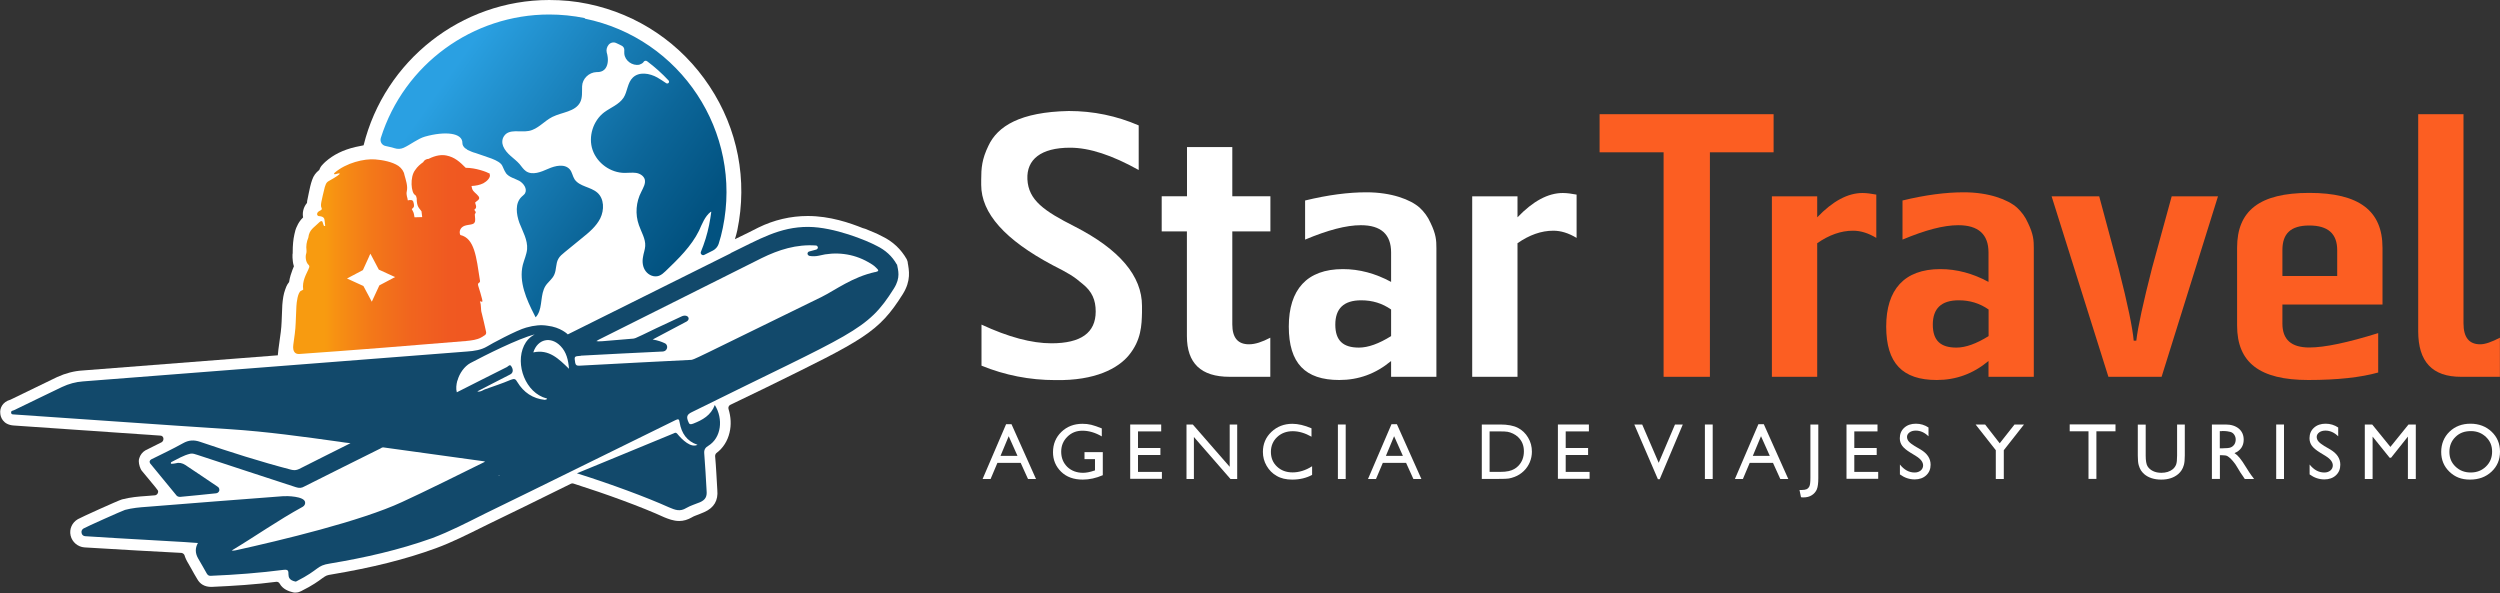 <?xml version="1.0" encoding="UTF-8"?>
<svg xmlns="http://www.w3.org/2000/svg" xmlns:xlink="http://www.w3.org/1999/xlink" id="Capa_2" data-name="Capa 2" viewBox="0 0 250 59.3">
  <rect x="0" y="0" width="250" height="59.3" fill="#333333" stroke="none"/>
  <defs>
    <style>
      .cls-1 {
        fill: url(#Degradado_sin_nombre_8);
      }

      .cls-1, .cls-2, .cls-3, .cls-4, .cls-5 {
        stroke-width: 0px;
      }

      .cls-2 {
        fill: url(#Degradado_sin_nombre_13);
      }

      .cls-3 {
        fill: #fff;
      }

      .cls-4 {
        fill: #12496b;
      }

      .cls-5 {
        fill: #fc5e22;
      }
    </style>
    <linearGradient id="Degradado_sin_nombre_13" data-name="Degradado sin nombre 13" x1="44.69" y1="7.78" x2="68.49" y2="24.68" gradientUnits="userSpaceOnUse">
      <stop offset="0" stop-color="#2aa0e2"></stop>
      <stop offset=".06" stop-color="#279bdb"></stop>
      <stop offset=".69" stop-color="#0c6699"></stop>
      <stop offset=".99" stop-color="#025280"></stop>
    </linearGradient>
    <linearGradient id="Degradado_sin_nombre_8" data-name="Degradado sin nombre 8" x1="29.34" y1="25.45" x2="49.04" y2="25.45" gradientUnits="userSpaceOnUse">
      <stop offset=".16" stop-color="#f89b10"></stop>
      <stop offset=".21" stop-color="#f79212"></stop>
      <stop offset=".4" stop-color="#f37819"></stop>
      <stop offset=".59" stop-color="#f1651e"></stop>
      <stop offset=".79" stop-color="#f05921"></stop>
      <stop offset="1" stop-color="#f05622"></stop>
    </linearGradient>
  </defs>
  <g id="Capa_1-2" data-name="Capa 1">
    <g>
      <g>
        <g>
          <path class="cls-3" d="M98.15,36.56v-4.1c2.69,1.25,5.02,1.87,6.99,1.87,2.95,0,4.43-1.05,4.43-3.18,0-1.15-.36-2-1.31-2.76-.92-.79-1.44-1.08-2.99-1.87-4.76-2.53-7.15-5.19-7.15-8.04v-.49c0-1.18.07-2.07.72-3.41.92-1.97,3.18-3.38,8.04-3.48,2.46,0,4.79.49,6.99,1.44v4.46c-2.66-1.48-4.92-2.23-6.86-2.23-2.92,0-4.36,1.18-4.27,3.15.1,2.1,1.67,3.18,4.73,4.73,4.5,2.3,6.73,4.96,6.73,7.94v.66c-.03,1.25-.07,2.76-1.31,4.27-1.08,1.31-3.35,2.56-7.35,2.49-2.59,0-5.05-.49-7.38-1.44Z"></path>
          <path class="cls-3" d="M116.17,23.14v-3.51h2.53v-4.92h4.53v4.92h3.81v3.51h-3.81v9.29c0,1.35.56,2,1.67,2,.62,0,1.31-.23,2.13-.66v3.91h-4.07c-2.86,0-4.27-1.35-4.27-4.07v-10.47h-2.53Z"></path>
          <path class="cls-3" d="M141.97,20.77c.46.43.82.92,1.08,1.51.56,1.15.59,1.77.59,2.53v12.87h-4.53v-1.58c-1.54,1.28-3.25,1.9-5.18,1.9-3.41,0-5.05-1.67-5.05-5.35s1.8-5.74,5.41-5.74c1.64,0,3.25.43,4.82,1.28v-2.95c0-1.81-1.02-2.72-3.02-2.72-1.48,0-3.31.49-5.58,1.44v-3.91c2.3-.56,4.33-.82,6.14-.82,2.49,0,4.4.72,5.32,1.54ZM139.11,33.61v-2.66c-.89-.62-1.87-.92-2.99-.92-1.74,0-2.59.82-2.59,2.43s.79,2.3,2.36,2.3c.92,0,2-.39,3.22-1.15Z"></path>
          <path class="cls-3" d="M157.66,19.46v4.33c-.82-.49-1.57-.72-2.33-.72-1.21,0-2.4.43-3.58,1.25v13.36h-4.53v-18.05h4.53v2.1c1.54-1.61,3.05-2.43,4.53-2.43.43,0,.89.07,1.38.16Z"></path>
        </g>
        <g>
          <path class="cls-5" d="M177.36,11.42v3.81h-6.37v22.45h-4.63V15.23h-6.4v-3.81h17.39Z"></path>
          <path class="cls-5" d="M187.63,19.46v4.33c-.82-.49-1.57-.72-2.33-.72-1.21,0-2.4.43-3.58,1.25v13.36h-4.53v-18.05h4.53v2.1c1.54-1.61,3.05-2.43,4.53-2.43.43,0,.89.07,1.38.16Z"></path>
          <path class="cls-5" d="M201.71,20.77c.46.43.82.92,1.08,1.51.56,1.15.59,1.77.59,2.53v12.87h-4.53v-1.58c-1.54,1.28-3.25,1.9-5.18,1.9-3.41,0-5.05-1.67-5.05-5.35s1.8-5.74,5.41-5.74c1.64,0,3.25.43,4.82,1.28v-2.95c0-1.81-1.02-2.72-3.02-2.72-1.48,0-3.31.49-5.58,1.44v-3.91c2.3-.56,4.33-.82,6.14-.82,2.49,0,4.4.72,5.32,1.54ZM198.86,33.61v-2.66c-.89-.62-1.87-.92-2.99-.92-1.74,0-2.59.82-2.59,2.43s.79,2.3,2.36,2.3c.92,0,2-.39,3.22-1.15Z"></path>
          <path class="cls-5" d="M210.84,37.68l-5.68-18.05h4.76l1.94,7.22c.92,3.58,1.41,6.01,1.51,7.22h.26c.16-1.38.69-3.81,1.57-7.25l1.97-7.19h4.63l-5.64,18.05h-5.32Z"></path>
          <path class="cls-5" d="M238.25,30.45h-10.01v1.9c0,1.61.89,2.4,2.69,2.4,1.54,0,3.84-.49,6.89-1.44v3.94c-1.74.49-4.07.75-6.99.75-4.86,0-7.12-1.74-7.12-5.45v-7.78c0-3.71,2.26-5.48,7.22-5.48s7.32,1.77,7.32,5.48v5.68ZM228.24,25.01v2.59h5.48v-2.59c0-1.64-.92-2.46-2.79-2.46s-2.69.82-2.69,2.46Z"></path>
          <path class="cls-5" d="M246.09,37.68c-2.86,0-4.27-1.51-4.27-4.56V11.42h4.53v20.91c0,1.41.56,2.1,1.67,2.1.49,0,1.15-.23,1.97-.66v3.91h-3.91Z"></path>
        </g>
        <g>
          <path class="cls-3" d="M100.6,42.42h.55l2.45,5.48h-.8l-.73-1.61h-2.33l-.68,1.61h-.8l2.35-5.48ZM101.75,45.59l-.88-1.97-.82,1.97h1.7Z"></path>
          <path class="cls-3" d="M108.44,45.21h1.84v2.31c-.67.29-1.34.44-2,.44-.91,0-1.63-.26-2.17-.79-.54-.53-.81-1.18-.81-1.95,0-.81.28-1.49.84-2.03.56-.54,1.26-.81,2.11-.81.31,0,.6.03.88.1s.63.19,1.05.36v.8c-.65-.38-1.3-.57-1.94-.57-.6,0-1.1.2-1.51.61-.41.41-.61.9-.61,1.49,0,.62.21,1.12.61,1.52.41.39.94.59,1.58.59.31,0,.69-.07,1.12-.22l.07-.02v-1.13h-1.05v-.69Z"></path>
          <path class="cls-3" d="M113.02,42.45h3.1v.69h-2.32v1.66h2.24v.7h-2.24v1.69h2.39v.69h-3.17v-5.44Z"></path>
          <path class="cls-3" d="M122.98,42.45h.74v5.45h-.67l-3.66-4.2v4.2h-.74v-5.45h.63l3.69,4.23v-4.23Z"></path>
          <path class="cls-3" d="M131.21,46.63v.86c-.57.31-1.24.47-1.99.47-.61,0-1.13-.12-1.55-.37-.43-.24-.76-.58-1.01-1.01-.25-.43-.37-.89-.37-1.39,0-.79.28-1.46.85-2,.57-.54,1.27-.81,2.1-.81.57,0,1.21.15,1.91.45v.84c-.64-.36-1.26-.55-1.88-.55s-1.15.2-1.56.59c-.41.39-.62.89-.62,1.48s.2,1.09.61,1.47c.41.39.93.58,1.56.58s1.31-.2,1.94-.61Z"></path>
          <path class="cls-3" d="M133.79,42.45h.78v5.45h-.78v-5.45Z"></path>
          <path class="cls-3" d="M139.14,42.42h.55l2.45,5.48h-.8l-.73-1.61h-2.33l-.68,1.61h-.8l2.35-5.48ZM140.29,45.59l-.88-1.97-.82,1.97h1.7Z"></path>
          <path class="cls-3" d="M148.18,47.89v-5.44h1.84c.74,0,1.33.11,1.76.33.43.22.78.55,1.03.98.26.43.38.9.38,1.41,0,.36-.07.71-.21,1.05-.14.33-.34.63-.6.88-.27.26-.58.46-.93.59-.21.08-.4.13-.57.16s-.5.04-.99.04h-1.73ZM149.94,43.14h-.98v4.05h1c.39,0,.7-.03.91-.08.22-.05.4-.12.54-.2.15-.08.28-.18.4-.3.39-.39.58-.88.58-1.48s-.2-1.06-.59-1.43c-.15-.14-.31-.25-.5-.34s-.37-.15-.54-.18c-.17-.03-.44-.04-.82-.04Z"></path>
          <path class="cls-3" d="M155.79,42.45h3.1v.69h-2.32v1.66h2.24v.7h-2.24v1.69h2.39v.69h-3.17v-5.44Z"></path>
          <path class="cls-3" d="M167.5,42.45h.78l-2.31,5.47h-.18l-2.36-5.47h.79l1.65,3.83,1.63-3.83Z"></path>
          <path class="cls-3" d="M170.49,42.45h.78v5.45h-.78v-5.45Z"></path>
          <path class="cls-3" d="M175.83,42.42h.55l2.45,5.48h-.8l-.73-1.61h-2.33l-.68,1.61h-.8l2.35-5.48ZM176.98,45.59l-.88-1.97-.82,1.97h1.7Z"></path>
          <path class="cls-3" d="M181.05,42.45h.78v5.38c0,.5-.05.87-.15,1.11-.1.24-.27.43-.5.58s-.51.22-.83.22c-.05,0-.14,0-.25-.02l-.15-.72h.2c.22,0,.4-.03.51-.08.12-.06.21-.15.28-.29.07-.14.1-.43.1-.88v-5.29Z"></path>
          <path class="cls-3" d="M184.65,42.45h3.1v.69h-2.32v1.66h2.24v.7h-2.24v1.69h2.39v.69h-3.17v-5.44Z"></path>
          <path class="cls-3" d="M191.61,45.61l-.59-.36c-.37-.23-.64-.45-.8-.67-.16-.22-.24-.47-.24-.76,0-.43.15-.78.45-1.05.3-.27.69-.4,1.16-.4s.88.13,1.26.38v.88c-.39-.38-.82-.57-1.27-.57-.26,0-.47.06-.63.18-.16.12-.25.27-.25.45,0,.16.06.32.18.46.12.14.32.29.58.45l.6.35c.67.4,1,.9,1,1.52,0,.44-.15.79-.44,1.06-.29.27-.68.41-1.15.41-.54,0-1.03-.17-1.48-.5v-.99c.42.53.91.8,1.47.8.25,0,.45-.07.61-.2.16-.14.24-.31.24-.51,0-.33-.24-.65-.72-.94Z"></path>
          <path class="cls-3" d="M201.45,42.45h.95l-2.02,2.57v2.88h-.8v-2.88l-2.02-2.57h.95l1.46,1.88,1.48-1.88Z"></path>
          <path class="cls-3" d="M206.98,42.44h4.57v.69h-1.91v4.76h-.79v-4.76h-1.88v-.69Z"></path>
          <path class="cls-3" d="M217.69,42.45h.79v3.09c0,.42-.03.73-.09.95s-.14.39-.23.53-.2.27-.33.38c-.43.37-1,.56-1.7.56s-1.28-.18-1.71-.55c-.13-.12-.24-.24-.33-.38-.09-.14-.16-.32-.22-.52-.06-.2-.09-.53-.09-.97v-3.08h.79v3.09c0,.51.06.87.18,1.07.12.2.3.36.54.48.24.12.52.18.85.18.46,0,.84-.12,1.14-.36.15-.13.26-.28.33-.46.07-.18.1-.48.1-.91v-3.09Z"></path>
          <path class="cls-3" d="M221.19,47.9v-5.45h1.37c.55,0,.99.14,1.32.41.32.27.49.64.49,1.11,0,.32-.08.59-.24.82-.16.23-.39.4-.68.52.17.11.35.27.51.47.17.2.4.54.7,1.03.19.31.34.54.46.7l.29.39h-.93l-.24-.36s-.02-.04-.05-.07l-.15-.22-.24-.4-.26-.42c-.16-.22-.31-.4-.44-.53-.13-.13-.26-.23-.36-.29-.11-.06-.29-.09-.55-.09h-.2v2.37h-.78ZM222.21,43.11h-.23v1.72h.3c.4,0,.67-.03.82-.1s.26-.17.35-.31c.08-.14.12-.29.12-.47s-.05-.33-.14-.47c-.09-.14-.22-.24-.39-.29s-.44-.09-.82-.09Z"></path>
          <path class="cls-3" d="M227.62,42.45h.78v5.45h-.78v-5.45Z"></path>
          <path class="cls-3" d="M232.58,45.61l-.59-.36c-.37-.23-.64-.45-.8-.67-.16-.22-.24-.47-.24-.76,0-.43.15-.78.45-1.05.3-.27.69-.4,1.16-.4s.88.13,1.26.38v.88c-.39-.38-.82-.57-1.27-.57-.26,0-.47.06-.63.18-.16.12-.25.27-.25.45,0,.16.06.32.18.46.12.14.32.29.58.45l.6.35c.67.4,1,.9,1,1.52,0,.44-.15.79-.44,1.06-.29.27-.68.41-1.15.41-.54,0-1.03-.17-1.48-.5v-.99c.42.53.91.8,1.47.8.25,0,.45-.07.61-.2.16-.14.24-.31.24-.51,0-.33-.24-.65-.72-.94Z"></path>
          <path class="cls-3" d="M240.85,42.45h.73v5.45h-.79v-4.24l-1.68,2.11h-.15l-1.7-2.11v4.24h-.78v-5.45h.74l1.82,2.24,1.81-2.24Z"></path>
          <path class="cls-3" d="M247.05,42.37c.84,0,1.55.27,2.11.8.56.53.84,1.2.84,2s-.28,1.47-.85,2-1.28.79-2.15.79-1.51-.26-2.06-.79-.82-1.19-.82-1.98.28-1.49.83-2.02c.55-.53,1.25-.8,2.1-.8ZM247.08,43.11c-.63,0-1.14.19-1.54.59-.4.39-.6.89-.6,1.49s.2,1.08.61,1.47c.4.39.91.59,1.52.59s1.12-.2,1.53-.6.61-.89.61-1.49-.2-1.06-.61-1.46c-.41-.39-.91-.59-1.5-.59Z"></path>
        </g>
      </g>
      <g>
        <path class="cls-3" d="M90.79,26.28c-.02-.12-.07-.24-.12-.36-.56-.99-1.4-1.79-2.46-2.29-.53-.29-1.11-.51-1.69-.75,0,0-.22-.07-.24-.07-1.28-.51-3.26-1.21-5.5-1.21-1.71,0-3.38.39-4.95,1.16-.46.24-1.28.65-2.34,1.16.1-.29.17-.6.24-.89,1.04-5.02.05-10.14-2.78-14.41-2.82-4.27-7.14-7.19-12.14-8.23-1.28-.27-2.58-.39-3.89-.39-8.79,0-16.46,6.06-18.56,14.53-.27.05-.53.1-.82.17-1.23.29-2.2.77-2.99,1.47-.1.07-.17.17-.31.31s-.24.31-.31.51c-.34.27-.58.58-.72,1.01-.07.22-.14.41-.19.65-.1.41-.17.82-.27,1.28-.02.07-.05.22-.05.36-.43.51-.46,1.09-.39,1.45-.31.29-.51.65-.58.82-.17.31-.24.63-.29.87-.12.53-.17,1.11-.17,1.76v.12s-.02.12-.02.14v.31c.02.17.02.51.14.87l-.14.34c-.12.31-.27.75-.34,1.23-.24.29-.34.6-.39.75-.17.46-.24.94-.29,1.54-.02.56-.05,1.13-.07,1.69-.02.65-.12,1.33-.24,2.17-.05.41-.12.8-.14,1.18l-19.55,1.52c-.82.05-1.67.27-2.51.65l-4.68,2.27c-.8.22-1.09.87-1.01,1.4.02.27.22,1.11,1.35,1.18l14.65,1.01c.17,0,.29.12.31.27.02.17-.05.31-.17.39l-1.64.82c-.29.17-.51.46-.6.77-.05.12-.05.22-.05.34,0,.27.14.75.31.94.43.51.87,1.04,1.3,1.57l.24.31c.1.1.1.22.05.34s-.14.19-.27.22l-.87.07c-.77.05-1.59.12-2.44.34-.41.12-4.18,1.83-4.42,1.98-.58.34-.87.99-.72,1.64s.72,1.13,1.38,1.18c1.28.07,3.28.19,5.26.31l4.44.24c.14.02.27.12.31.24.07.24.19.51.41.87l.29.51c.17.31.36.65.58,1.01.27.48.72.77,1.4.77h.02c2.24-.1,4.42-.24,6.49-.51h.02c.14,0,.24.07.31.19.31.56.92.77,1.35.87.07.02.14.02.22.02.12,0,.24-.02.34-.05.07-.02.19-.07.24-.1,1.16-.58,1.71-.99,2.1-1.28.41-.29.46-.31.97-.39,4.03-.68,7.34-1.5,10.38-2.61,1.64-.6,3.21-1.4,4.73-2.15l.63-.31c1.86-.89,4.95-2.41,8.13-3.98.05-.02.1-.05.17-.05.02,0,.07.02.12.02,3.33,1.06,6.83,2.34,9.1,3.38.36.14.87.36,1.47.36.43,0,.84-.12,1.26-.36.19-.12.41-.19.72-.31l.53-.22c.97-.43,1.4-1.16,1.3-2.2-.07-1.13-.12-2.29-.22-3.4,0-.12.05-.24.14-.31.65-.48,1.11-1.21,1.3-2.03.19-.77.14-1.59-.1-2.37-.05-.14.02-.34.17-.41l3.6-1.74c9.75-4.78,11.25-5.5,13.66-9.34.84-1.35.63-2.37.48-3.19Z"></path>
        <path class="cls-2" d="M58.49,1.81c-1.18-.24-2.39-.36-3.57-.36-7.63,0-14.51,4.95-16.84,12.35-.05.17-.03.36.06.51.09.15.25.26.42.29.2.04.4.08.62.14.1.02.19.05.27.08.3.1.63.09.91-.04.69-.31,1.41-.91,2.14-1.12,2-.56,3.77-.39,3.74.65,0,.19.1.36.27.51.1.05.17.1.24.17.02,0,.05,0,.05.02.22.1.46.22.75.29,1.04.39,2.39.68,2.68,1.28.12.22.19.48.34.68t.02.05c.31.41.87.53,1.33.77.43.24.84.8.58,1.26-.07.12-.22.22-.34.34-.68.65-.53,1.74-.22,2.61.34.87.84,1.71.77,2.63-.05.53-.29,1.04-.43,1.57-.41,1.69.36,3.45,1.16,5,.05.07.07.17.12.24.1-.1.17-.19.22-.29.48-.82.24-2,.77-2.85.27-.41.68-.68.87-1.11.24-.51.14-1.11.41-1.59.14-.27.41-.48.65-.68.56-.46,1.13-.92,1.69-1.38.72-.58,1.45-1.18,1.86-2,.41-.84.39-1.96-.29-2.56-.68-.6-1.79-.6-2.29-1.35-.19-.31-.24-.7-.46-.97-.51-.6-1.45-.39-2.17-.07-.7.31-1.57.68-2.22.24-.27-.19-.43-.46-.65-.72-.53-.6-1.3-.97-1.64-1.79-.12-.31-.12-.7.1-1.01.51-.75,1.62-.34,2.49-.51.89-.17,1.52-.99,2.34-1.4.97-.48,2.29-.51,2.78-1.47.24-.48.17-1.04.19-1.59.02-.75.68-1.4,1.45-1.42.22,0,.41-.02.6-.12.46-.24.58-.87.51-1.38-.02-.17-.05-.31-.1-.48-.06-.28.03-.55.19-.75.18-.22.49-.3.75-.18.19.08.38.18.56.27.16.08.26.24.26.42,0,.13-.01.25,0,.37.05.7.8,1.25,1.5,1.11.14-.05.29-.12.39-.22.01-.02.02-.03.03-.05.04-.06.1-.11.17-.12.07-.01.14,0,.2.05.76.57,1.48,1.21,2.14,1.92.06.07.06.17,0,.24-.06.07-.16.08-.24.03-.3-.2-.59-.4-.89-.57-.77-.43-1.81-.6-2.44,0-.56.53-.53,1.4-.94,2.03-.46.68-1.28.97-1.93,1.45-1.11.84-1.62,2.44-1.16,3.77.46,1.33,1.81,2.29,3.21,2.29.39,0,.75-.05,1.13,0,.36.05.75.27.87.63.12.43-.14.84-.34,1.26-.53,1.01-.63,2.24-.24,3.33.24.7.68,1.38.63,2.1-.02.36-.17.72-.22,1.09-.1.51-.02,1.04.27,1.42.31.41.84.63,1.33.46.27-.1.46-.29.65-.46,1.28-1.23,2.58-2.49,3.35-4.05.31-.68.58-1.42,1.16-1.88.02,0,.05-.02.07-.02-.07.43-.12.89-.22,1.33-.19.94-.47,1.83-.82,2.68-.04.09-.02.2.06.27s.18.09.27.04c.3-.15.59-.3.88-.44.26-.14.46-.37.56-.65.17-.52.31-1.06.42-1.61,1.98-9.58-4.2-18.97-13.81-20.93Z"></path>
        <path class="cls-1" d="M49.01,17.38c-.38-.21-1.45-.6-2.44-.6-.59-.59-1.09-1.06-1.93-1.23-.47-.09-1.03-.04-1.79.34-.16-.02-.47.14-.51.31-.31.22-.6.46-.82.8-.56.71-.4,2.3-.02,2.49.12.07.14.22.17.34,0,.89.26.97.48,1.3l.07.58c-.27,0-.51.02-.77.02-.09-.53-.06-.4-.27-.82l.14-.14c.14-.1.07-.39.02-.56-.05-.27-.36-.22-.56-.17-.02-.29-.19-.53-.1-.92.12-.51-.1-1.13-.24-1.64-.04-.3-.27-.66-.6-.89-.61-.41-1.58-.59-2.32-.65-1.1-.09-2.9.34-4.05,1.33-.02.02-.03.04-.05.05-.02.02-.02.05,0,.08s.04.03.07.03c.4-.12,1.09-.28-.64.69-.12.07-.21.17-.27.31-.07.19-.14.36-.17.56-.1.39-.19.8-.27,1.18-.04.22-.08.45.02.64.04.07.01.16-.06.2-.18.1-.37.17-.39.39-.01.1.07.2.17.21.09,0,.17.02.26.04.17.05.29.14.31.34.02.18.05.39.07.57,0,.02-.01.04-.03.04-.09.02-.11-.04-.13-.08-.04-.11-.07-.21-.11-.33,0-.03-.03-.06-.07-.07s-.07-.01-.1,0c-.05.03-.09.05-.12.08-.61.61-1.03.75-1.13,1.57-.17.4-.24.83-.18,1.28.01.1,0,.21-.03.31-.1.28-.06.86.24,1.13.07.06.09.16.06.25-.03.08-.06.15-.09.22-.19.44-.64,1.15-.51,2-.07.05-.14.1-.22.12-.33.17-.44,1.17-.46,1.54l-.07,1.64c-.02.75-.14,1.47-.24,2.22-.09.71.21.94.59.92,4.39-.3,12.82-.97,16.69-1.3.53-.05,1.11-.12,1.52-.36.11-.06.22-.14.34-.21s.17-.2.14-.34c-.15-.66-.3-1.37-.43-1.85-.14-.43-.02-.75-.19-1.21.34.09.32.15.05-.84-.07-.24-.15-.48-.22-.72-.11-.38.26-.2.17-.56-.36-2.32-.53-4.18-1.96-4.51-.16-.37.02-.77.43-.92.39-.14.92-.08,1.01-.36.08-.08.04-.54.02-.65,0-.07-.02-.12,0-.17.02-.05.07-.07.07-.12.07-.11-.12-.23-.12-.29,0-.02.02-.05.02-.05.31-.18.05-.58.05-.68.2-.2.41-.26.41-.46,0-.23-.46-.52-.6-.72-.1-.12-.14-.31-.17-.48.43-.02.84-.1,1.18-.27.34-.18.8-.6.63-.94ZM37.93,28.55l-.75,1.62-.84-1.57-1.64-.75,1.59-.84.63-1.38v-.02l.12-.24.84,1.59,1.57.72.07.02-1.59.84Z"></path>
        <g>
          <path class="cls-4" d="M49.92,47.5s-.05.02-.1.02c.05.02.07.02.1.02.02-.02.05-.02.07-.05h-.07Z"></path>
          <path class="cls-4" d="M89.68,26.45c-.46-.84-1.16-1.45-2-1.86-1.02-.55-4.27-1.88-6.83-1.9-2.89-.02-4.98,1.27-7.78,2.62v.02c-.09.05-12.64,6.29-16.29,8.11,0,0-.7-.72-2.05-.87-.58-.1-1.28-.05-2.12.19-.91.24-3.57,1.67-3.89,1.88-.6.36-1.3.46-2,.51l-38.42,2.99c-.72.05-1.42.24-2.1.56-1.59.77-3.21,1.54-4.8,2.32-.12.05-.31.05-.29.24.02.22.19.17.34.19,7.17.48,14.36,1.01,21.53,1.47,3.69.24,7.34.75,11.01,1.26.31.05.63.1,1.06.14-1.04.53-4.42,2.2-5.14,2.58-.29.14-.53.14-.8.07-3.07-.8-6.08-1.76-9.08-2.78-.63-.22-1.16-.19-1.74.14-1.04.58-2.12,1.09-3.19,1.62-.07.05-.12.12-.14.19,0,.07.02.17.07.22.87,1.04,1.71,2.1,2.58,3.14.07.12.22.19.39.19,1.18-.12,2.39-.22,3.62-.36.14-.02.27-.12.31-.27.02-.14-.02-.31-.17-.39-.94-.65-2.49-1.67-3.23-2.17-.29-.19-.63-.27-.94-.17h-.02c-.12.02-.24.05-.39.05-.02.02-.07,0-.1-.05,0-.05.02-.1.05-.12.63-.31,1.21-.68,1.91-.84.24-.05.46.05.7.12,3.28,1.09,6.56,2.15,9.85,3.23.31.1.56.1.84-.07,2.53-1.28,5.07-2.53,7.63-3.81.07-.05.14-.1.27-.1l9.99,1.38s.07,0,.19.05c-1.89.94-6.38,3.16-8.3,4.03-4.09,1.91-12.2,3.85-16.63,4.83-.12.02-.27.05-.41.02,2.37-1.42,4.63-3.02,7.1-4.37.17-.1.27-.27.24-.46-.08-.6-1.82-.63-2.2-.6-4.54.34-9.08.7-13.59,1.06-.75.05-1.5.12-2.22.31-.24.07-3.91,1.71-4.15,1.86-.17.1-.24.29-.19.46.02.17.19.31.36.31,3.19.22,11.13.63,11.27.68q-.43.75.02,1.54c.29.51.58.99.87,1.52.1.17.22.24.43.22,2.44-.1,4.88-.29,7.29-.6.94-.1-.14.92,1.16,1.18l.07-.02c2.41-1.23,1.96-1.57,3.38-1.79,3.48-.58,6.88-1.35,10.19-2.53,1.81-.68,3.52-1.57,5.26-2.44,4.63-2.24,17.33-8.52,19.07-9.36.29-.14.39-.14.43.22.19,1.09.72,1.88,1.79,2.24-.65.34-1.52-.48-2.05-1.13-.14-.14-.24-.05-.36,0-1.11.46-9.24,3.81-9.65,3.98,3.45,1.09,6.95,2.39,9.2,3.4.63.27,1.11.46,1.74.07.41-.24.92-.39,1.38-.58.53-.24.7-.56.65-1.13-.07-1.25-.14-2.53-.24-3.79-.02-.36.14-.56.41-.72,1.3-.8,1.52-2.68.65-4.08-.39,1.04-1.23,1.5-2.15,1.86-.27.1-.39.1-.48-.14-.24-.53-.17-.77.34-1.01,16.17-8.01,17.5-8.06,20.2-12.36.7-1.11.41-1.83.31-2.41ZM49.92,47.55s-.05,0-.1-.02c.05,0,.07-.02.1-.02h.07s-.05.02-.07.05ZM54.51,39.99c-1.23-.12-2.15-.75-2.78-1.79-.17-.31-.29-.36-.65-.22-.84.36-1.74.65-2.63.97-.22.1-.43.27-.72.19.43-.24,2.63-1.35,3.28-1.69.29-.14.36-.46.12-.82-.14-.24-.31,0-.43.07-1.69.84-3.35,1.69-5.02,2.53-.1-.36-.05-.77.05-1.16.02,0,.02-.02.02-.02.19-.72.7-1.42,1.28-1.74,1.49-.79,4.81-2.46,6.44-2.87-.31.17-.63.41-.87.77-1.16,1.76-.29,4.68,1.67,5.5.12.05.29.1.43.14-.02.1-.07.12-.19.12ZM53.33,35.24c.43-1.35,1.76-1.64,2.73-.63.58.6.77,1.38.84,2.27-1.04-1.01-2-1.98-3.57-1.64ZM87.53,27.2c-2.28.5-3.95,1.78-5.36,2.49-13.05,6.37-12.78,6.3-13.11,6.3-1.06.05-8.5.43-11.15.58-.24,0-.34-.05-.39-.29-.1-.65-.12-.65.56-.7.02-.02.07-.02.12-.02,1.88-.1,5.87-.31,8.11-.41.49-.06.54-.7.14-.84-.31-.14-.65-.27-1.18-.36.19-.1.31-.17.41-.22l2.87-1.52c.63-.27.22-.87-.41-.56-4.29,1.97-4.51,2.22-4.9,2.22-3.48.3-3.32.29-3.6.24.19-.12.31-.19.43-.24l16.1-8.06c1.71-.84,3.48-1.4,5.43-1.26.1,0,.17.1.19.19,0,.1-.07.19-.17.22-.22.05-.46.12-.7.19-.1.02-.17.12-.17.22s.1.19.19.22c.31.05.63.05.94-.02,1.67-.43,3.43-.22,4.92.63.29.17.56.31.8.56.31.29.31.36-.1.46Z"></path>
        </g>
      </g>
    </g>
  </g>
</svg>
